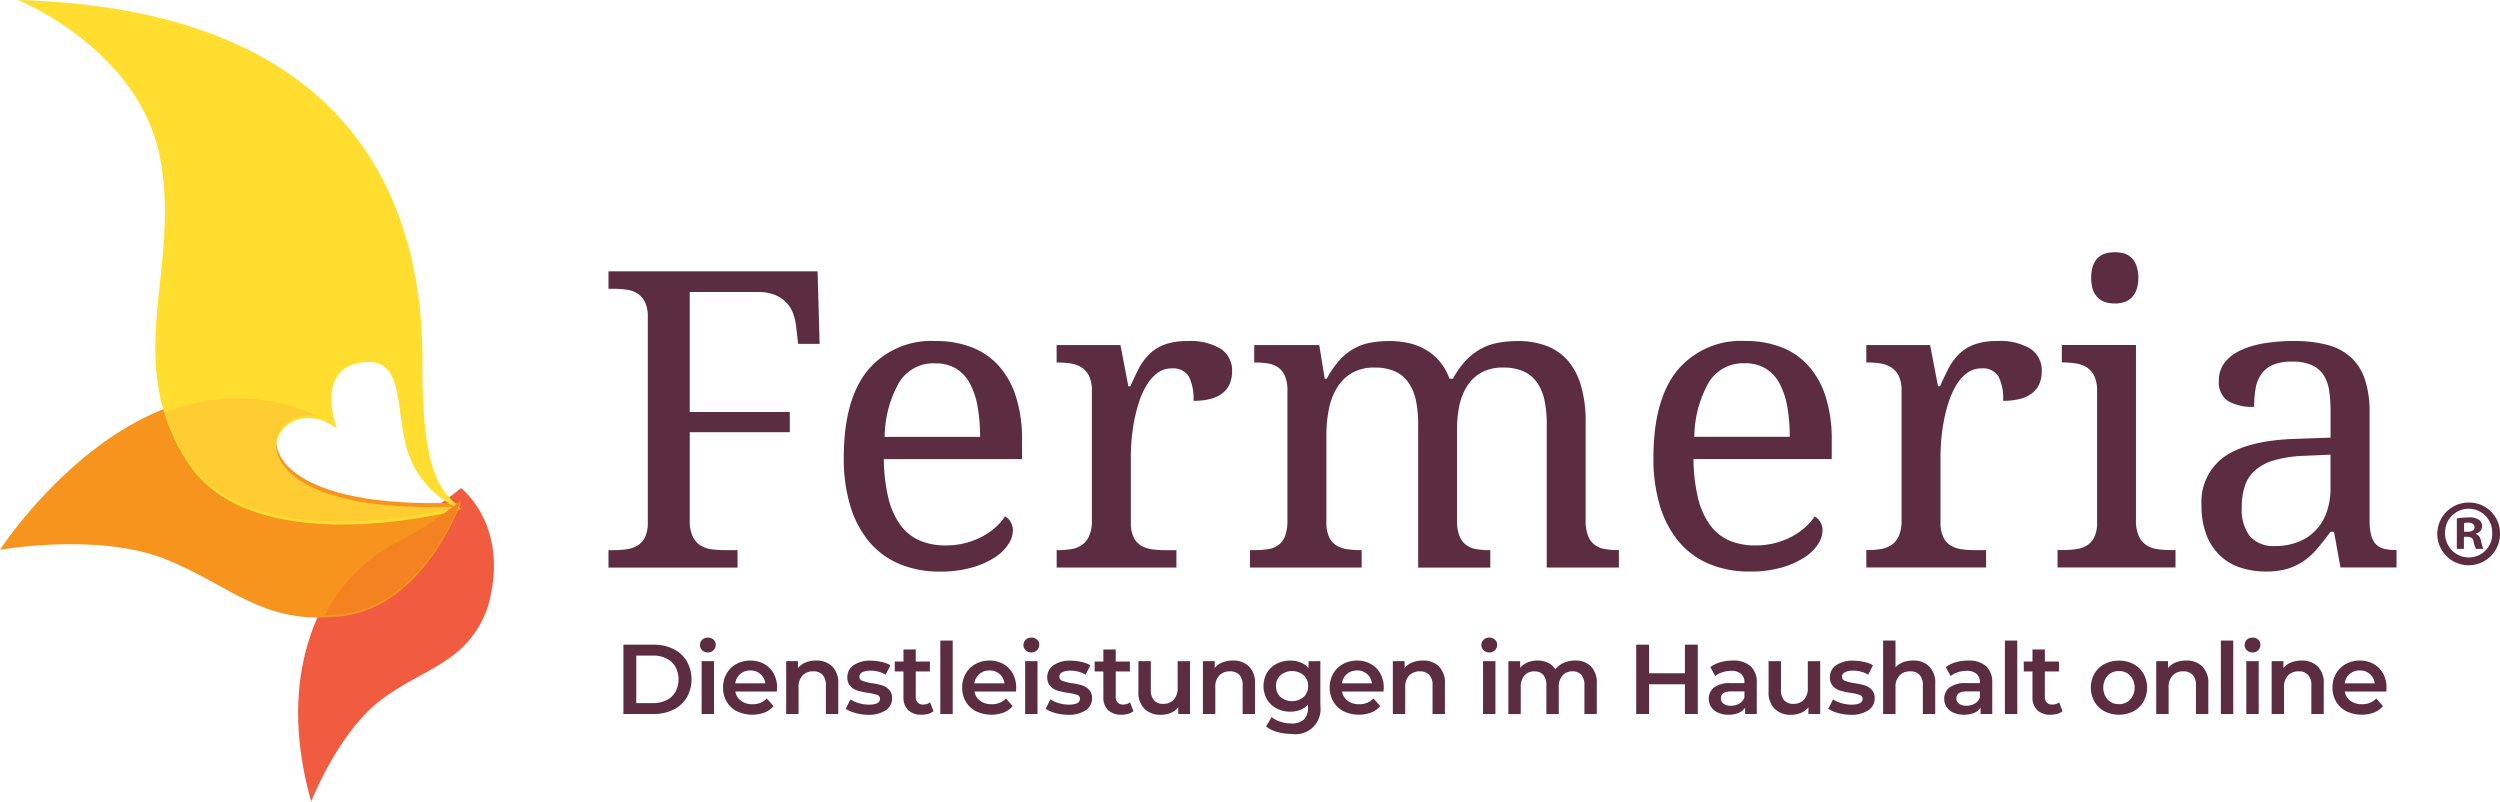<svg xmlns="http://www.w3.org/2000/svg" width="224.573" height="72" viewBox="0 0 224.573 72">
  <g id="logo" transform="translate(12 2)">
    <g id="Group_6" data-name="Group 6">
      <g id="Group_4" data-name="Group 4" transform="translate(-12)">
        <path id="Path_1" data-name="Path 1" d="M40.479,95.328s2.417-6.2,6.264-9.12,7.773-3.279,9.59-8.312c2.107-7.326-2.4-10.722-2.4-10.722a34.055,34.055,0,0,1-6.287,4.051C43.438,73.432,36.541,81.392,40.479,95.328Z" transform="translate(-12.525 -25.328)" fill="#f15b40" fill-rule="evenodd"/>
        <path id="Path_2" data-name="Path 2" d="M26.668,60.057h0c2.246,1.63,6.758,2.894,14.744,2.56,0,0-3.247,9.247-10.54,10.185s-10.131-2.8-16.134-5.146S0,66.86,0,66.86s12.761-19.772,28.723-12.3h0C25.471,53.608,22.92,57.339,26.668,60.057Z" transform="translate(0 -19.473)" fill="#f7941e" fill-rule="evenodd"/>
        <path id="Path_3" data-name="Path 3" d="M2.339,0S13.345,4.4,15.158,14.372s-3.5,18,2.46,27.189,24.537,4.207,24.537,4.207h0c-23.378.978-16.991-11.74-11.132-7.246,0,0-2.2-5.71,2.627-6,3.228-.2,2.676,3.842,3.521,7.32a8.507,8.507,0,0,0,4.984,5.93c-1.325-1.567-3.508-1.977-3.462-13.161S35.1.906,2.339,0Z" transform="translate(-0.745 -2)" fill="#ffde2f" fill-rule="evenodd"/>
        <g id="Group_3" data-name="Group 3" transform="translate(14.836 33.778)">
          <path id="Path_4" data-name="Path 4" d="M33.607,60.058h0c.078.058.161.114.246.172l.057.037c.1.062.19.121.29.182l.065.037c.1.061.21.119.318.178l.055.029c.113.059.233.117.355.176l.059.029c.123.056.251.114.382.17l.057.025c.138.057.277.114.422.167l.042.017c.149.057.3.11.464.164l.041.015c.159.055.323.1.49.156l.04.012c.17.05.347.1.525.149l.039.008c.182.049.373.095.567.141l.04.008c.2.046.4.09.605.132l.032.007c.211.043.426.082.648.121l.029,0c.217.039.442.071.67.106l.055.009q.343.05.707.093l.037,0c.243.03.493.057.75.082l.04,0c.258.025.517.046.786.065l.048,0q.4.03.83.052l.021,0c.291.013.587.026.887.036h.017c.3.009.616.014.937.019h0q1.45.017,3.091-.051S29.772,67.6,23.814,58.411a17.853,17.853,0,0,1-2.039-4.246,17.033,17.033,0,0,1,13.889.4h0a3.739,3.739,0,0,0-.444-.1l-.023,0c-.092-.016-.184-.027-.275-.034h-.008a3.627,3.627,0,0,0-.7.014h0c-.087.011-.173.025-.256.044H33.94a3.148,3.148,0,0,0-.829.313l-.022.013c-.067.039-.131.079-.195.123l-.012.007a2.872,2.872,0,0,0-.279.223l-.029.024c-.046.045-.091.09-.136.138l-.03.033c-.042.046-.079.091-.118.14l-.033.041-.061.086h0c-.024.035-.046.067-.067.1h0l-.052.091-.034.062c-.025.045-.046.09-.067.136l-.031.066c-.02.046-.038.094-.056.142l-.023.072c-.011.029-.02.061-.03.095s-.022.084-.031.126-.012.064-.019.1a.736.736,0,0,0-.013.085c-.007.048-.012.1-.017.145l0,.078c0,.05-.005.1,0,.151v.087c0,.033,0,.067,0,.1s.01.095.016.144l.016.1c0,.035.013.071.019.1a1.428,1.428,0,0,0,.035.139c.007.031.016.063.026.093.014.05.032.1.05.155l.035.092c.013.035.029.069.042.1.021.051.044.1.07.149s.035.071.054.106.044.079.069.119.053.089.08.132l.061.091c.035.053.072.1.112.154.024.035.05.068.076.1s.063.08.1.119.075.086.114.127.065.071.1.106.086.086.129.127l.121.112.121.1c.05.042.1.085.153.128s.093.071.137.106.079.061.12.089Zm-1.855-3.142c0,.05-.005.1,0,.151Z" transform="translate(-21.775 -52.876)" fill="#ffcc32" fill-rule="evenodd"/>
        </g>
        <path id="Path_5" data-name="Path 5" d="M55.047,67.173a34.054,34.054,0,0,1-6.287,4.051A15.361,15.361,0,0,0,42.794,77.5c.544-.018,1.113-.065,1.713-.139C51.8,76.42,55.047,67.173,55.047,67.173Z" transform="translate(-13.637 -24.228)" fill="#f58220" fill-rule="evenodd"/>
      </g>
      <g id="Group_5" data-name="Group 5" transform="translate(42.658 20.657)">
        <path id="Path_6" data-name="Path 6" d="M87.391,37.576V48.352h8.99v1.819H87.392v7.918a3.371,3.371,0,0,0,.245,1.4,1.955,1.955,0,0,0,.657.81,2.339,2.339,0,0,0,.972.373,7.67,7.67,0,0,0,1.183.091h1.237V62.33H80.092V60.765h.475a8.174,8.174,0,0,0,1.174-.083,2.577,2.577,0,0,0,.974-.339,1.753,1.753,0,0,0,.664-.753,2.989,2.989,0,0,0,.245-1.319V39.816a3,3,0,0,0-.246-1.32,1.889,1.889,0,0,0-.664-.773,2.375,2.375,0,0,0-.974-.355,8.176,8.176,0,0,0-1.173-.082h-.474V35.72H98.876l.183,6.516h-1.93l-.185-1.6a4.637,4.637,0,0,0-.29-1.192,2.78,2.78,0,0,0-.628-.964A3.013,3.013,0,0,0,95,37.822a4.028,4.028,0,0,0-1.491-.246Z" transform="translate(-80.091 -34.001)" fill="#5c2c40"/>
        <path id="Path_7" data-name="Path 7" d="M119.754,65.619a9.225,9.225,0,0,1-3.632-.682,7.2,7.2,0,0,1-2.721-1.992,9.082,9.082,0,0,1-1.7-3.213,14.627,14.627,0,0,1-.591-4.322q0-5.224,2.147-7.863a7.435,7.435,0,0,1,6.115-2.64,8.769,8.769,0,0,1,3.239.563,6.335,6.335,0,0,1,2.441,1.684,7.63,7.63,0,0,1,1.537,2.785,12.523,12.523,0,0,1,.536,3.869l0,1.709H114.711a15.479,15.479,0,0,0,.409,3.5,6.853,6.853,0,0,0,1.074,2.41,4.221,4.221,0,0,0,1.72,1.393,5.789,5.789,0,0,0,2.349.445,7.013,7.013,0,0,0,1.793-.217,6.841,6.841,0,0,0,1.5-.583,6.241,6.241,0,0,0,1.192-.828,4.81,4.81,0,0,0,.846-.974,1.181,1.181,0,0,1,.482.456,1.462,1.462,0,0,1,.227.819,2.316,2.316,0,0,1-.4,1.209,3.977,3.977,0,0,1-1.219,1.192,7.528,7.528,0,0,1-2.049.91A10.2,10.2,0,0,1,119.754,65.619Zm-.458-18.71a3.606,3.606,0,0,0-3.193,1.685,10.079,10.079,0,0,0-1.32,4.922h8.573a15.375,15.375,0,0,0-.217-2.692,6.919,6.919,0,0,0-.694-2.093,3.478,3.478,0,0,0-1.245-1.348A3.6,3.6,0,0,0,119.3,46.909Z" transform="translate(-89.974 -36.929)" fill="#5c2c40"/>
        <path id="Path_8" data-name="Path 8" d="M149.937,65.253l-10.755,0V63.69h.106a7.4,7.4,0,0,0,1.194-.089,2.392,2.392,0,0,0,.965-.373,1.991,1.991,0,0,0,.654-.811,3.36,3.36,0,0,0,.245-1.4V49.383a3.033,3.033,0,0,0-.245-1.319,1.884,1.884,0,0,0-.668-.775,2.468,2.468,0,0,0-.97-.362,7.058,7.058,0,0,0-1.175-.09h-.11V45.27h5.733l.71,3.7h.183q.364-.837.746-1.575a5.257,5.257,0,0,1,.935-1.292,3.946,3.946,0,0,1,1.376-.874,5.751,5.751,0,0,1,2.057-.319,5.245,5.245,0,0,1,3.03.709,2.313,2.313,0,0,1,.992,2,2.915,2.915,0,0,1-.189,1.073,2.088,2.088,0,0,1-.609.848,2.9,2.9,0,0,1-1.074.546,5.727,5.727,0,0,1-1.6.19,4.3,4.3,0,0,0-.438-2.228,1.673,1.673,0,0,0-1.529-.683,2.069,2.069,0,0,0-1.238.391,3.648,3.648,0,0,0-.952,1.037,6.839,6.839,0,0,0-.694,1.483,13.735,13.735,0,0,0-.456,1.72,16.28,16.28,0,0,0-.246,1.756q-.073.874-.071,1.585V61.2a3.041,3.041,0,0,0,.245,1.32,1.773,1.773,0,0,0,.664.754,2.594,2.594,0,0,0,.975.337,8.132,8.132,0,0,0,1.174.081h1.036v1.565Z" transform="translate(-98.92 -36.928)" fill="#5c2c40"/>
        <path id="Path_9" data-name="Path 9" d="M174.7,63.687v1.564H164.666V63.686h.491a6.947,6.947,0,0,0,1.164-.089,2.108,2.108,0,0,0,.91-.374,1.767,1.767,0,0,0,.591-.811,3.839,3.839,0,0,0,.211-1.4V49.381a3.411,3.411,0,0,0-.217-1.32,1.842,1.842,0,0,0-.6-.773,2.176,2.176,0,0,0-.91-.365,6.582,6.582,0,0,0-1.148-.089h-.109V45.268h5.84l.493,3.022h.183a8.294,8.294,0,0,1,1.181-1.7,5.043,5.043,0,0,1,1.321-1.038,4.891,4.891,0,0,1,1.474-.509,9.449,9.449,0,0,1,1.647-.138,7.967,7.967,0,0,1,1.727.183,5.392,5.392,0,0,1,1.519.582,4.771,4.771,0,0,1,1.256,1.047,5.153,5.153,0,0,1,.9,1.575h.31a7.536,7.536,0,0,1,1.218-1.7,5.434,5.434,0,0,1,1.393-1.039,5.368,5.368,0,0,1,1.547-.509,10.1,10.1,0,0,1,1.684-.137,7.12,7.12,0,0,1,2.547.428,4.764,4.764,0,0,1,1.913,1.31,5.97,5.97,0,0,1,1.2,2.268,11.473,11.473,0,0,1,.418,3.293V61.01a3.761,3.761,0,0,0,.219,1.4,1.855,1.855,0,0,0,.6.809,2.1,2.1,0,0,0,.911.373,6.617,6.617,0,0,0,1.146.091h.11v1.566h-6.48l0-12.867a10.122,10.122,0,0,0-.206-2.165,4.378,4.378,0,0,0-.676-1.6,2.921,2.921,0,0,0-1.21-.991,4.42,4.42,0,0,0-1.819-.338,3.942,3.942,0,0,0-1.958.447,3.615,3.615,0,0,0-1.282,1.211,5.139,5.139,0,0,0-.7,1.765,10.428,10.428,0,0,0-.209,2.129v8.173a3.722,3.722,0,0,0,.219,1.4,1.85,1.85,0,0,0,.6.808A2.113,2.113,0,0,0,185,63.6a6.879,6.879,0,0,0,1.146.091h.108v1.565h-6.479V52.385a10.045,10.045,0,0,0-.208-2.167,4.409,4.409,0,0,0-.675-1.6,2.952,2.952,0,0,0-1.208-.991,4.411,4.411,0,0,0-1.821-.337,3.954,3.954,0,0,0-2.047.492,3.824,3.824,0,0,0-1.339,1.329,5.889,5.889,0,0,0-.726,1.93,11.638,11.638,0,0,0-.219,2.291v7.863a3.025,3.025,0,0,0,.245,1.32,1.772,1.772,0,0,0,.666.756,2.555,2.555,0,0,0,.973.336,8.082,8.082,0,0,0,1.175.082Z" transform="translate(-107.041 -36.927)" fill="#5c2c40"/>
        <path id="Path_10" data-name="Path 10" d="M226.5,65.612a9.247,9.247,0,0,1-3.632-.682,7.208,7.208,0,0,1-2.721-1.992,9.1,9.1,0,0,1-1.7-3.213,14.6,14.6,0,0,1-.59-4.322q0-5.222,2.147-7.863a7.429,7.429,0,0,1,6.115-2.64,8.776,8.776,0,0,1,3.24.564,6.277,6.277,0,0,1,2.437,1.683,7.579,7.579,0,0,1,1.54,2.785,12.617,12.617,0,0,1,.538,3.866l0,1.712H221.457a15.647,15.647,0,0,0,.407,3.506,6.872,6.872,0,0,0,1.077,2.411,4.213,4.213,0,0,0,1.72,1.393,5.815,5.815,0,0,0,2.345.445,7.05,7.05,0,0,0,1.794-.218,6.908,6.908,0,0,0,1.5-.583,6.231,6.231,0,0,0,1.192-.828,4.913,4.913,0,0,0,.846-.974,1.182,1.182,0,0,1,.481.456,1.439,1.439,0,0,1,.228.819,2.322,2.322,0,0,1-.4,1.209,4.021,4.021,0,0,1-1.22,1.192,7.528,7.528,0,0,1-2.047.911A10.215,10.215,0,0,1,226.5,65.612Zm-.457-18.71a3.611,3.611,0,0,0-3.194,1.686,10.063,10.063,0,0,0-1.318,4.922H230.1a15.529,15.529,0,0,0-.217-2.694,7.04,7.04,0,0,0-.692-2.091,3.508,3.508,0,0,0-1.248-1.348A3.591,3.591,0,0,0,226.042,46.9Z" transform="translate(-123.989 -36.927)" fill="#5c2c40"/>
        <path id="Path_11" data-name="Path 11" d="M256.681,65.246H245.926V63.682h.11a7.262,7.262,0,0,0,1.192-.092,2.3,2.3,0,0,0,.963-.373,1.963,1.963,0,0,0,.656-.808,3.365,3.365,0,0,0,.244-1.4V49.377a3.025,3.025,0,0,0-.245-1.32,1.9,1.9,0,0,0-.665-.773,2.5,2.5,0,0,0-.975-.364,7.25,7.25,0,0,0-1.173-.091h-.11V45.264h5.733l.711,3.7h.181q.366-.837.747-1.575a5.272,5.272,0,0,1,.936-1.293,3.943,3.943,0,0,1,1.374-.873,5.771,5.771,0,0,1,2.06-.318,5.237,5.237,0,0,1,3.029.71,2.309,2.309,0,0,1,.99,2,2.936,2.936,0,0,1-.188,1.073,2.117,2.117,0,0,1-.611.848,2.888,2.888,0,0,1-1.074.546,5.9,5.9,0,0,1-1.6.192,4.281,4.281,0,0,0-.436-2.23,1.67,1.67,0,0,0-1.528-.682,2.066,2.066,0,0,0-1.238.391,3.651,3.651,0,0,0-.955,1.037,6.922,6.922,0,0,0-.692,1.483,13.728,13.728,0,0,0-.455,1.72,16.412,16.412,0,0,0-.247,1.755q-.073.874-.069,1.583v5.862a2.965,2.965,0,0,0,.248,1.32,1.746,1.746,0,0,0,.661.754,2.625,2.625,0,0,0,.974.338,8.185,8.185,0,0,0,1.175.081h1.038Z" transform="translate(-132.934 -36.926)" fill="#5c2c40"/>
        <path id="Path_12" data-name="Path 12" d="M271.633,59.952a8.281,8.281,0,0,0,1.177-.082,2.548,2.548,0,0,0,.974-.337,1.767,1.767,0,0,0,.664-.756,2.953,2.953,0,0,0,.245-1.318V45.647a3.062,3.062,0,0,0-.245-1.32,1.893,1.893,0,0,0-.665-.773,2.513,2.513,0,0,0-.975-.363,7.343,7.343,0,0,0-1.174-.091h-.109V41.534h6.66V57.276a3.344,3.344,0,0,0,.247,1.4,1.947,1.947,0,0,0,.655.809,2.345,2.345,0,0,0,.975.375,7.512,7.512,0,0,0,1.181.09h.494v1.564l-10.594,0V59.953h.491Zm2.531-24.461a3.086,3.086,0,0,1,.165-1.093,1.833,1.833,0,0,1,.454-.71,1.62,1.62,0,0,1,.672-.382,3.2,3.2,0,0,1,1.655,0,1.562,1.562,0,0,1,.666.383,2.026,2.026,0,0,1,.454.711,3.568,3.568,0,0,1,0,2.183,2.028,2.028,0,0,1-.455.71,1.646,1.646,0,0,1-.666.392,2.69,2.69,0,0,1-.818.118,2.825,2.825,0,0,1-.837-.117,1.73,1.73,0,0,1-.677-.392,1.848,1.848,0,0,1-.452-.709A3.165,3.165,0,0,1,274.164,35.491Z" transform="translate(-140.971 -33.197)" fill="#5c2c40"/>
        <path id="Path_13" data-name="Path 13" d="M298.245,46.753a4.241,4.241,0,0,0-1.738.3,2.422,2.422,0,0,0-1.036.848,3.187,3.187,0,0,0-.5,1.291,9.821,9.821,0,0,0-.128,1.62,4.332,4.332,0,0,1-2.356-.527,2,2,0,0,1-.81-1.821,2.569,2.569,0,0,1,.527-1.637,3.88,3.88,0,0,1,1.447-1.1,8.156,8.156,0,0,1,2.139-.628,16.127,16.127,0,0,1,2.6-.2,11.829,11.829,0,0,1,2.984.337,5.083,5.083,0,0,1,2.13,1.1,4.656,4.656,0,0,1,1.283,1.992,9.253,9.253,0,0,1,.429,3.013V61a5.523,5.523,0,0,0,.127,1.291,1.927,1.927,0,0,0,.4.819,1.453,1.453,0,0,0,.718.438,3.885,3.885,0,0,0,1.064.127h.11v1.565H302.6l-.582-3.2h-.31c-.389.521-.764,1-1.129,1.437a6.655,6.655,0,0,1-1.2,1.13,5.222,5.222,0,0,1-1.483.737,6.619,6.619,0,0,1-1.992.263,7.216,7.216,0,0,1-2.3-.354,4.869,4.869,0,0,1-1.839-1.091,5.08,5.08,0,0,1-1.211-1.858,7.253,7.253,0,0,1-.436-2.648,4.952,4.952,0,0,1,2.109-4.4q2.111-1.441,6.391-1.567l3.093-.11,0-2.238a13.872,13.872,0,0,0-.109-1.849,3.707,3.707,0,0,0-.473-1.455,2.422,2.422,0,0,0-1.046-.946A4.154,4.154,0,0,0,298.245,46.753Zm-4.512,13.085a3.946,3.946,0,0,0,.736,2.612,2.848,2.848,0,0,0,2.285.866,5.486,5.486,0,0,0,2.045-.367,4.362,4.362,0,0,0,1.568-1.036,4.552,4.552,0,0,0,.991-1.639,6.3,6.3,0,0,0,.346-2.148V55.107l-2.385.108a11.074,11.074,0,0,0-2.648.392,4.517,4.517,0,0,0-1.719.892,3.174,3.174,0,0,0-.937,1.412A5.947,5.947,0,0,0,293.733,59.838Z" transform="translate(-147.015 -36.925)" fill="#5c2c40"/>
      </g>
    </g>
    <g id="Group_7" data-name="Group 7" transform="translate(206.941 43.144)">
      <path id="Path_14" data-name="Path 14" d="M326.839,69.914a2.817,2.817,0,1,1-2.791-2.741A2.761,2.761,0,0,1,326.839,69.914Zm-4.93,0a2.134,2.134,0,0,0,2.139,2.19,2.1,2.1,0,0,0,2.09-2.173,2.116,2.116,0,1,0-4.229-.017Zm1.688,1.421h-.636v-2.74a7.31,7.31,0,0,1,1.053-.084,1.462,1.462,0,0,1,.936.217.69.69,0,0,1,.284.585.709.709,0,0,1-.568.652V70c.268.084.4.3.484.668a2.481,2.481,0,0,0,.2.668h-.668a2.2,2.2,0,0,1-.217-.668c-.048-.284-.216-.418-.568-.418h-.3v1.086Zm.016-1.538h.3c.352,0,.636-.117.636-.4,0-.251-.185-.418-.585-.418a1.51,1.51,0,0,0-.352.033Z" transform="translate(-321.207 -67.173)" fill="#5c2c40"/>
    </g>
    <g id="Group_654" data-name="Group 654" transform="translate(-219.069 -156.537)" style="isolation: isolate">
      <path id="Path_867" data-name="Path 867" d="M263.069,212.6h2.722a3.9,3.9,0,0,1,1.769.387,2.854,2.854,0,0,1,1.2,1.094,3.328,3.328,0,0,1,0,3.264,2.859,2.859,0,0,1-1.2,1.094,3.9,3.9,0,0,1-1.769.386h-2.722Zm2.668,5.248a2.647,2.647,0,0,0,1.206-.262,1.876,1.876,0,0,0,.8-.748,2.4,2.4,0,0,0,0-2.249,1.878,1.878,0,0,0-.8-.747,2.636,2.636,0,0,0-1.206-.263h-1.512v4.269Z" transform="translate(0 -0.152)" fill="#5c2c40"/>
      <path id="Path_868" data-name="Path 868" d="M271.775,212.955a.657.657,0,0,1,0-.952.717.717,0,0,1,.507-.191.733.733,0,0,1,.507.183.586.586,0,0,1,.2.458.67.67,0,0,1-.2.493.693.693,0,0,1-.512.2A.717.717,0,0,1,271.775,212.955Zm-.053.973h1.112v4.749h-1.112Z" transform="translate(-1.627)" fill="#5c2c40"/>
      <path id="Path_869" data-name="Path 869" d="M278.971,217.148h-3.727a1.29,1.29,0,0,0,.512.831,1.674,1.674,0,0,0,1.027.307,1.734,1.734,0,0,0,1.29-.515l.6.684a2,2,0,0,1-.809.578,3.212,3.212,0,0,1-2.481-.115,2.247,2.247,0,0,1-.921-.868,2.45,2.45,0,0,1-.324-1.257,2.5,2.5,0,0,1,.315-1.25,2.247,2.247,0,0,1,.876-.867,2.555,2.555,0,0,1,1.263-.312,2.488,2.488,0,0,1,1.24.307,2.172,2.172,0,0,1,.855.863,2.614,2.614,0,0,1,.306,1.285C278.989,216.9,278.984,217.006,278.971,217.148Zm-3.286-1.578a1.324,1.324,0,0,0-.45.84h2.695a1.3,1.3,0,0,0-1.343-1.156A1.336,1.336,0,0,0,275.685,215.57Z" transform="translate(-2.118 -0.489)" fill="#5c2c40"/>
      <path id="Path_870" data-name="Path 870" d="M285.29,214.889a2.071,2.071,0,0,1,.542,1.556v2.722H284.72v-2.579a1.332,1.332,0,0,0-.294-.938,1.087,1.087,0,0,0-.836-.316,1.283,1.283,0,0,0-.969.37,1.471,1.471,0,0,0-.356,1.062v2.4h-1.112v-4.749h1.058v.614a1.74,1.74,0,0,1,.694-.5,2.5,2.5,0,0,1,.943-.169A1.989,1.989,0,0,1,285.29,214.889Z" transform="translate(-3.462 -0.489)" fill="#5c2c40"/>
      <path id="Path_871" data-name="Path 871" d="M288.647,219.078a2.812,2.812,0,0,1-.88-.382l.426-.845a2.754,2.754,0,0,0,.77.343,3.175,3.175,0,0,0,.885.129q.995,0,1-.525a.351.351,0,0,0-.253-.347,4.4,4.4,0,0,0-.814-.186,6.71,6.71,0,0,1-.956-.205,1.47,1.47,0,0,1-.64-.4,1.131,1.131,0,0,1-.272-.8,1.265,1.265,0,0,1,.565-1.081,2.566,2.566,0,0,1,1.525-.405,4.428,4.428,0,0,1,.978.111,2.73,2.73,0,0,1,.8.3l-.428.845a2.627,2.627,0,0,0-1.36-.357,1.508,1.508,0,0,0-.743.147.438.438,0,0,0-.254.387.387.387,0,0,0,.272.378,4.263,4.263,0,0,0,.84.209,6.564,6.564,0,0,1,.934.2,1.465,1.465,0,0,1,.627.391,1.093,1.093,0,0,1,.262.783,1.238,1.238,0,0,1-.578,1.067,2.726,2.726,0,0,1-1.574.4A4.241,4.241,0,0,1,288.647,219.078Z" transform="translate(-4.728 -0.489)" fill="#5c2c40"/>
      <path id="Path_872" data-name="Path 872" d="M296.7,218.673a1.3,1.3,0,0,1-.475.24,2.149,2.149,0,0,1-.592.08,1.681,1.681,0,0,1-1.21-.409,1.578,1.578,0,0,1-.427-1.192v-2.286h-.783v-.889h.783v-1.085H295.1v1.085h1.272v.889H295.1v2.26a.753.753,0,0,0,.169.529.636.636,0,0,0,.489.183.978.978,0,0,0,.623-.2Z" transform="translate(-5.77 -0.253)" fill="#5c2c40"/>
      <path id="Path_873" data-name="Path 873" d="M298.277,212.142h1.112v6.6h-1.112Z" transform="translate(-6.74 -0.063)" fill="#5c2c40"/>
      <path id="Path_874" data-name="Path 874" d="M305.536,217.148h-3.727a1.29,1.29,0,0,0,.512.831,1.678,1.678,0,0,0,1.028.307,1.733,1.733,0,0,0,1.289-.515l.6.684a2,2,0,0,1-.809.578,3.214,3.214,0,0,1-2.482-.115,2.24,2.24,0,0,1-.92-.868,2.442,2.442,0,0,1-.325-1.257,2.487,2.487,0,0,1,.316-1.25,2.241,2.241,0,0,1,.876-.867,2.551,2.551,0,0,1,1.262-.312,2.491,2.491,0,0,1,1.241.307,2.17,2.17,0,0,1,.854.863,2.614,2.614,0,0,1,.306,1.285C305.553,216.9,305.548,217.006,305.536,217.148Zm-3.287-1.578a1.323,1.323,0,0,0-.449.84H304.5a1.3,1.3,0,0,0-1.344-1.156A1.339,1.339,0,0,0,302.249,215.57Z" transform="translate(-7.203 -0.489)" fill="#5c2c40"/>
      <path id="Path_875" data-name="Path 875" d="M307.717,212.955a.657.657,0,0,1,0-.952.718.718,0,0,1,.508-.191.733.733,0,0,1,.507.183.59.59,0,0,1,.2.458.67.67,0,0,1-.2.493.692.692,0,0,1-.51.2A.718.718,0,0,1,307.717,212.955Zm-.053.973h1.112v4.749h-1.112Z" transform="translate(-8.508)" fill="#5c2c40"/>
      <path id="Path_876" data-name="Path 876" d="M310.859,219.078a2.826,2.826,0,0,1-.88-.382l.427-.845a2.743,2.743,0,0,0,.77.343,3.175,3.175,0,0,0,.885.129q.995,0,1-.525a.351.351,0,0,0-.253-.347,4.4,4.4,0,0,0-.814-.186,6.686,6.686,0,0,1-.956-.205,1.47,1.47,0,0,1-.64-.4,1.131,1.131,0,0,1-.272-.8,1.265,1.265,0,0,1,.565-1.081,2.566,2.566,0,0,1,1.525-.405,4.428,4.428,0,0,1,.978.111,2.716,2.716,0,0,1,.8.3l-.427.845a2.628,2.628,0,0,0-1.361-.357,1.507,1.507,0,0,0-.742.147.438.438,0,0,0-.254.387.387.387,0,0,0,.272.378,4.263,4.263,0,0,0,.84.209,6.565,6.565,0,0,1,.934.2,1.465,1.465,0,0,1,.627.391,1.093,1.093,0,0,1,.262.783,1.238,1.238,0,0,1-.578,1.067,2.725,2.725,0,0,1-1.574.4A4.237,4.237,0,0,1,310.859,219.078Z" transform="translate(-8.98 -0.489)" fill="#5c2c40"/>
      <path id="Path_877" data-name="Path 877" d="M318.909,218.673a1.3,1.3,0,0,1-.475.24,2.148,2.148,0,0,1-.592.08,1.681,1.681,0,0,1-1.21-.409,1.575,1.575,0,0,1-.427-1.192v-2.286h-.783v-.889h.783v-1.085h1.112v1.085h1.272v.889h-1.272v2.26a.752.752,0,0,0,.169.529.635.635,0,0,0,.489.183.978.978,0,0,0,.623-.2Z" transform="translate(-10.022 -0.253)" fill="#5c2c40"/>
      <path id="Path_878" data-name="Path 878" d="M324.92,214.43v4.749h-1.058v-.6a1.77,1.77,0,0,1-.667.494,2.147,2.147,0,0,1-.863.173,2.059,2.059,0,0,1-1.5-.529,2.088,2.088,0,0,1-.547-1.569V214.43H321.4v2.562a1.376,1.376,0,0,0,.289.957,1.056,1.056,0,0,0,.822.315,1.243,1.243,0,0,0,.947-.37,1.479,1.479,0,0,0,.352-1.062v-2.4Z" transform="translate(-10.954 -0.501)" fill="#5c2c40"/>
      <path id="Path_879" data-name="Path 879" d="M331.588,214.889a2.068,2.068,0,0,1,.543,1.556v2.722h-1.112v-2.579a1.336,1.336,0,0,0-.293-.938,1.087,1.087,0,0,0-.836-.316,1.281,1.281,0,0,0-.969.37,1.471,1.471,0,0,0-.357,1.062v2.4h-1.112v-4.749h1.059v.614a1.726,1.726,0,0,1,.693-.5,2.5,2.5,0,0,1,.943-.169A1.986,1.986,0,0,1,331.588,214.889Z" transform="translate(-12.325 -0.489)" fill="#5c2c40"/>
      <path id="Path_880" data-name="Path 880" d="M339.29,214.417v4.03a2.241,2.241,0,0,1-2.562,2.507,4.716,4.716,0,0,1-1.3-.174,2.733,2.733,0,0,1-1.014-.5l.5-.836a2.385,2.385,0,0,0,.788.414,3.088,3.088,0,0,0,.965.155,1.6,1.6,0,0,0,1.147-.355,1.456,1.456,0,0,0,.365-1.086v-.249a1.822,1.822,0,0,1-.694.471,2.445,2.445,0,0,1-.9.161,2.579,2.579,0,0,1-1.223-.289,2.169,2.169,0,0,1-.864-.814,2.436,2.436,0,0,1,0-2.4,2.156,2.156,0,0,1,.864-.8,2.615,2.615,0,0,1,1.223-.285,2.509,2.509,0,0,1,.938.169,1.725,1.725,0,0,1,.707.516v-.632Zm-1.5,3.216a1.286,1.286,0,0,0,.4-.983,1.258,1.258,0,0,0-.4-.969,1.635,1.635,0,0,0-2.082,0,1.255,1.255,0,0,0-.4.969,1.283,1.283,0,0,0,.4.983,1.621,1.621,0,0,0,2.082,0Z" transform="translate(-13.614 -0.489)" fill="#5c2c40"/>
      <path id="Path_881" data-name="Path 881" d="M346.37,217.148h-3.727a1.29,1.29,0,0,0,.512.831,1.678,1.678,0,0,0,1.028.307,1.733,1.733,0,0,0,1.289-.515l.6.684a2,2,0,0,1-.809.578,3.214,3.214,0,0,1-2.482-.115,2.24,2.24,0,0,1-.92-.868,2.442,2.442,0,0,1-.325-1.257,2.486,2.486,0,0,1,.316-1.25,2.241,2.241,0,0,1,.876-.867,2.551,2.551,0,0,1,1.262-.312,2.491,2.491,0,0,1,1.241.307,2.169,2.169,0,0,1,.854.863,2.614,2.614,0,0,1,.306,1.285C346.387,216.9,346.382,217.006,346.37,217.148Zm-3.287-1.578a1.323,1.323,0,0,0-.449.84h2.695a1.3,1.3,0,0,0-1.344-1.156A1.339,1.339,0,0,0,343.083,215.57Z" transform="translate(-15.021 -0.489)" fill="#5c2c40"/>
      <path id="Path_882" data-name="Path 882" d="M352.688,214.889a2.071,2.071,0,0,1,.543,1.556v2.722h-1.112v-2.579a1.332,1.332,0,0,0-.294-.938,1.089,1.089,0,0,0-.837-.316,1.284,1.284,0,0,0-.969.37,1.471,1.471,0,0,0-.355,1.062v2.4h-1.112v-4.749h1.058v.614a1.743,1.743,0,0,1,.695-.5,2.5,2.5,0,0,1,.943-.169A1.987,1.987,0,0,1,352.688,214.889Z" transform="translate(-16.365 -0.489)" fill="#5c2c40"/>
      <path id="Path_883" data-name="Path 883" d="M358.59,212.955a.657.657,0,0,1,0-.952.718.718,0,0,1,.508-.191.733.733,0,0,1,.507.183.589.589,0,0,1,.2.458.671.671,0,0,1-.2.493.692.692,0,0,1-.51.2A.718.718,0,0,1,358.59,212.955Zm-.053.973h1.112v4.749h-1.112Z" transform="translate(-18.247)" fill="#5c2c40"/>
      <path id="Path_884" data-name="Path 884" d="M368.806,214.884a2.111,2.111,0,0,1,.525,1.561v2.722h-1.112v-2.579a1.387,1.387,0,0,0-.276-.938,1,1,0,0,0-.792-.316,1.158,1.158,0,0,0-.9.37,1.5,1.5,0,0,0-.338,1.054v2.41H364.8v-2.579a1.391,1.391,0,0,0-.276-.938,1,1,0,0,0-.792-.316,1.159,1.159,0,0,0-.9.365,1.513,1.513,0,0,0-.334,1.058v2.41h-1.112v-4.749h1.058v.6a1.734,1.734,0,0,1,.667-.489,2.273,2.273,0,0,1,.889-.169,2.153,2.153,0,0,1,.948.2,1.546,1.546,0,0,1,.654.591,1.971,1.971,0,0,1,.755-.582,2.459,2.459,0,0,1,1.023-.209A1.935,1.935,0,0,1,368.806,214.884Z" transform="translate(-18.822 -0.489)" fill="#5c2c40"/>
      <path id="Path_885" data-name="Path 885" d="M381.121,212.6v6.226h-1.156v-2.668h-3.22v2.668h-1.156V212.6h1.156v2.57h3.22V212.6Z" transform="translate(-21.541 -0.152)" fill="#5c2c40"/>
      <path id="Path_886" data-name="Path 886" d="M387.408,214.867a1.939,1.939,0,0,1,.555,1.516v2.784h-1.049v-.578a1.283,1.283,0,0,1-.582.475,2.275,2.275,0,0,1-.911.165,2.235,2.235,0,0,1-.934-.182,1.448,1.448,0,0,1-.619-.507,1.287,1.287,0,0,1-.218-.733,1.257,1.257,0,0,1,.476-1.028,2.365,2.365,0,0,1,1.5-.387h1.227v-.071a.974.974,0,0,0-.3-.766,1.293,1.293,0,0,0-.885-.267,2.545,2.545,0,0,0-.787.125,1.926,1.926,0,0,0-.653.346l-.436-.809a2.716,2.716,0,0,1,.9-.436,3.992,3.992,0,0,1,1.112-.151A2.317,2.317,0,0,1,387.408,214.867Zm-1.014,3.362a1.038,1.038,0,0,0,.458-.547v-.551H385.7q-.961,0-.96.631a.569.569,0,0,0,.24.481,1.1,1.1,0,0,0,.667.177A1.439,1.439,0,0,0,386.394,218.229Z" transform="translate(-23.084 -0.489)" fill="#5c2c40"/>
      <path id="Path_887" data-name="Path 887" d="M394.932,214.43v4.749h-1.058v-.6a1.768,1.768,0,0,1-.666.494,2.154,2.154,0,0,1-.864.173,2.061,2.061,0,0,1-1.5-.529,2.085,2.085,0,0,1-.547-1.569V214.43h1.112v2.562a1.379,1.379,0,0,0,.289.957,1.059,1.059,0,0,0,.823.315,1.246,1.246,0,0,0,.948-.37,1.479,1.479,0,0,0,.351-1.062v-2.4Z" transform="translate(-24.357 -0.501)" fill="#5c2c40"/>
      <path id="Path_888" data-name="Path 888" d="M397.81,219.078a2.818,2.818,0,0,1-.881-.382l.427-.845a2.738,2.738,0,0,0,.769.343,3.179,3.179,0,0,0,.885.129q1,0,1-.525a.351.351,0,0,0-.253-.347,4.417,4.417,0,0,0-.814-.186,6.724,6.724,0,0,1-.957-.205,1.47,1.47,0,0,1-.64-.4,1.134,1.134,0,0,1-.271-.8,1.265,1.265,0,0,1,.565-1.081,2.568,2.568,0,0,1,1.525-.405,4.434,4.434,0,0,1,.978.111,2.734,2.734,0,0,1,.8.3l-.427.845a2.63,2.63,0,0,0-1.361-.357,1.5,1.5,0,0,0-.742.147.438.438,0,0,0-.254.387.387.387,0,0,0,.271.378,4.274,4.274,0,0,0,.841.209,6.616,6.616,0,0,1,.934.2,1.47,1.47,0,0,1,.627.391,1.093,1.093,0,0,1,.262.783,1.238,1.238,0,0,1-.578,1.067,2.727,2.727,0,0,1-1.574.4A4.241,4.241,0,0,1,397.81,219.078Z" transform="translate(-25.626 -0.489)" fill="#5c2c40"/>
      <path id="Path_889" data-name="Path 889" d="M407.16,214.463a2.071,2.071,0,0,1,.543,1.556v2.722H406.59v-2.579a1.336,1.336,0,0,0-.294-.938,1.087,1.087,0,0,0-.836-.316,1.281,1.281,0,0,0-.969.37,1.471,1.471,0,0,0-.357,1.062v2.4h-1.112v-6.6h1.112v2.4a1.818,1.818,0,0,1,.681-.449,2.486,2.486,0,0,1,.9-.156A1.988,1.988,0,0,1,407.16,214.463Z" transform="translate(-26.793 -0.063)" fill="#5c2c40"/>
      <path id="Path_890" data-name="Path 890" d="M413.567,214.867a1.939,1.939,0,0,1,.556,1.516v2.784h-1.049v-.578a1.289,1.289,0,0,1-.583.475,2.274,2.274,0,0,1-.911.165,2.238,2.238,0,0,1-.934-.182,1.453,1.453,0,0,1-.619-.507,1.286,1.286,0,0,1-.218-.733,1.257,1.257,0,0,1,.475-1.028,2.365,2.365,0,0,1,1.5-.387h1.227v-.071a.974.974,0,0,0-.3-.766,1.293,1.293,0,0,0-.885-.267,2.55,2.55,0,0,0-.788.125,1.934,1.934,0,0,0-.653.346l-.436-.809a2.712,2.712,0,0,1,.9-.436,3.984,3.984,0,0,1,1.112-.151A2.316,2.316,0,0,1,413.567,214.867Zm-1.014,3.362a1.043,1.043,0,0,0,.458-.547v-.551h-1.147q-.961,0-.961.631a.569.569,0,0,0,.24.481,1.1,1.1,0,0,0,.667.177A1.437,1.437,0,0,0,412.553,218.229Z" transform="translate(-28.092 -0.489)" fill="#5c2c40"/>
      <path id="Path_891" data-name="Path 891" d="M416.548,212.142h1.112v6.6h-1.112Z" transform="translate(-29.382 -0.063)" fill="#5c2c40"/>
      <path id="Path_892" data-name="Path 892" d="M422.132,218.673a1.3,1.3,0,0,1-.476.24,2.138,2.138,0,0,1-.591.08,1.679,1.679,0,0,1-1.21-.409,1.575,1.575,0,0,1-.428-1.192v-2.286h-.782v-.889h.782v-1.085h1.112v1.085h1.273v.889h-1.273v2.26a.756.756,0,0,0,.169.529.638.638,0,0,0,.49.183.977.977,0,0,0,.622-.2Z" transform="translate(-29.783 -0.253)" fill="#5c2c40"/>
      <path id="Path_893" data-name="Path 893" d="M427.319,218.919a2.275,2.275,0,0,1-.9-.868,2.6,2.6,0,0,1,0-2.512,2.281,2.281,0,0,1,.9-.862,2.878,2.878,0,0,1,2.607,0,2.271,2.271,0,0,1,.9.862,2.59,2.59,0,0,1,0,2.512,2.265,2.265,0,0,1-.9.868,2.891,2.891,0,0,1-2.607,0Zm2.313-1.05a1.646,1.646,0,0,0,0-2.152,1.357,1.357,0,0,0-1.014-.41,1.343,1.343,0,0,0-1.01.41,1.661,1.661,0,0,0,0,2.152,1.343,1.343,0,0,0,1.01.41A1.357,1.357,0,0,0,429.632,217.868Z" transform="translate(-31.209 -0.489)" fill="#5c2c40"/>
      <path id="Path_894" data-name="Path 894" d="M437.5,214.889a2.068,2.068,0,0,1,.542,1.556v2.722h-1.112v-2.579a1.336,1.336,0,0,0-.293-.938,1.087,1.087,0,0,0-.836-.316,1.281,1.281,0,0,0-.969.37,1.471,1.471,0,0,0-.357,1.062v2.4h-1.112v-4.749h1.059v.614a1.732,1.732,0,0,1,.693-.5,2.5,2.5,0,0,1,.943-.169A1.986,1.986,0,0,1,437.5,214.889Z" transform="translate(-32.601 -0.489)" fill="#5c2c40"/>
      <path id="Path_895" data-name="Path 895" d="M440.544,212.142h1.112v6.6h-1.112Z" transform="translate(-33.976 -0.063)" fill="#5c2c40"/>
      <path id="Path_896" data-name="Path 896" d="M443.386,212.955a.657.657,0,0,1,0-.952.718.718,0,0,1,.508-.191.729.729,0,0,1,.506.183.589.589,0,0,1,.2.458.67.67,0,0,1-.2.493.692.692,0,0,1-.51.2A.718.718,0,0,1,443.386,212.955Zm-.053.973h1.112v4.749h-1.112Z" transform="translate(-34.48)" fill="#5c2c40"/>
      <path id="Path_897" data-name="Path 897" d="M450.32,214.889a2.071,2.071,0,0,1,.543,1.556v2.722h-1.112v-2.579a1.332,1.332,0,0,0-.294-.938,1.086,1.086,0,0,0-.836-.316,1.281,1.281,0,0,0-.969.37,1.471,1.471,0,0,0-.356,1.062v2.4h-1.112v-4.749h1.058v.614a1.734,1.734,0,0,1,.694-.5,2.5,2.5,0,0,1,.943-.169A1.986,1.986,0,0,1,450.32,214.889Z" transform="translate(-35.055 -0.489)" fill="#5c2c40"/>
      <path id="Path_898" data-name="Path 898" d="M457.775,217.148h-3.727a1.292,1.292,0,0,0,.511.831,1.678,1.678,0,0,0,1.028.307,1.735,1.735,0,0,0,1.29-.515l.6.684a2,2,0,0,1-.809.578,3.212,3.212,0,0,1-2.481-.115,2.237,2.237,0,0,1-.921-.868,2.442,2.442,0,0,1-.324-1.257,2.486,2.486,0,0,1,.315-1.25,2.242,2.242,0,0,1,.876-.867,2.555,2.555,0,0,1,1.263-.312,2.488,2.488,0,0,1,1.24.307,2.164,2.164,0,0,1,.854.863,2.614,2.614,0,0,1,.306,1.285C457.792,216.9,457.788,217.006,457.775,217.148Zm-3.287-1.578a1.327,1.327,0,0,0-.449.84h2.695a1.3,1.3,0,0,0-1.343-1.156A1.339,1.339,0,0,0,454.489,215.57Z" transform="translate(-36.348 -0.489)" fill="#5c2c40"/>
    </g>
  </g>
</svg>
